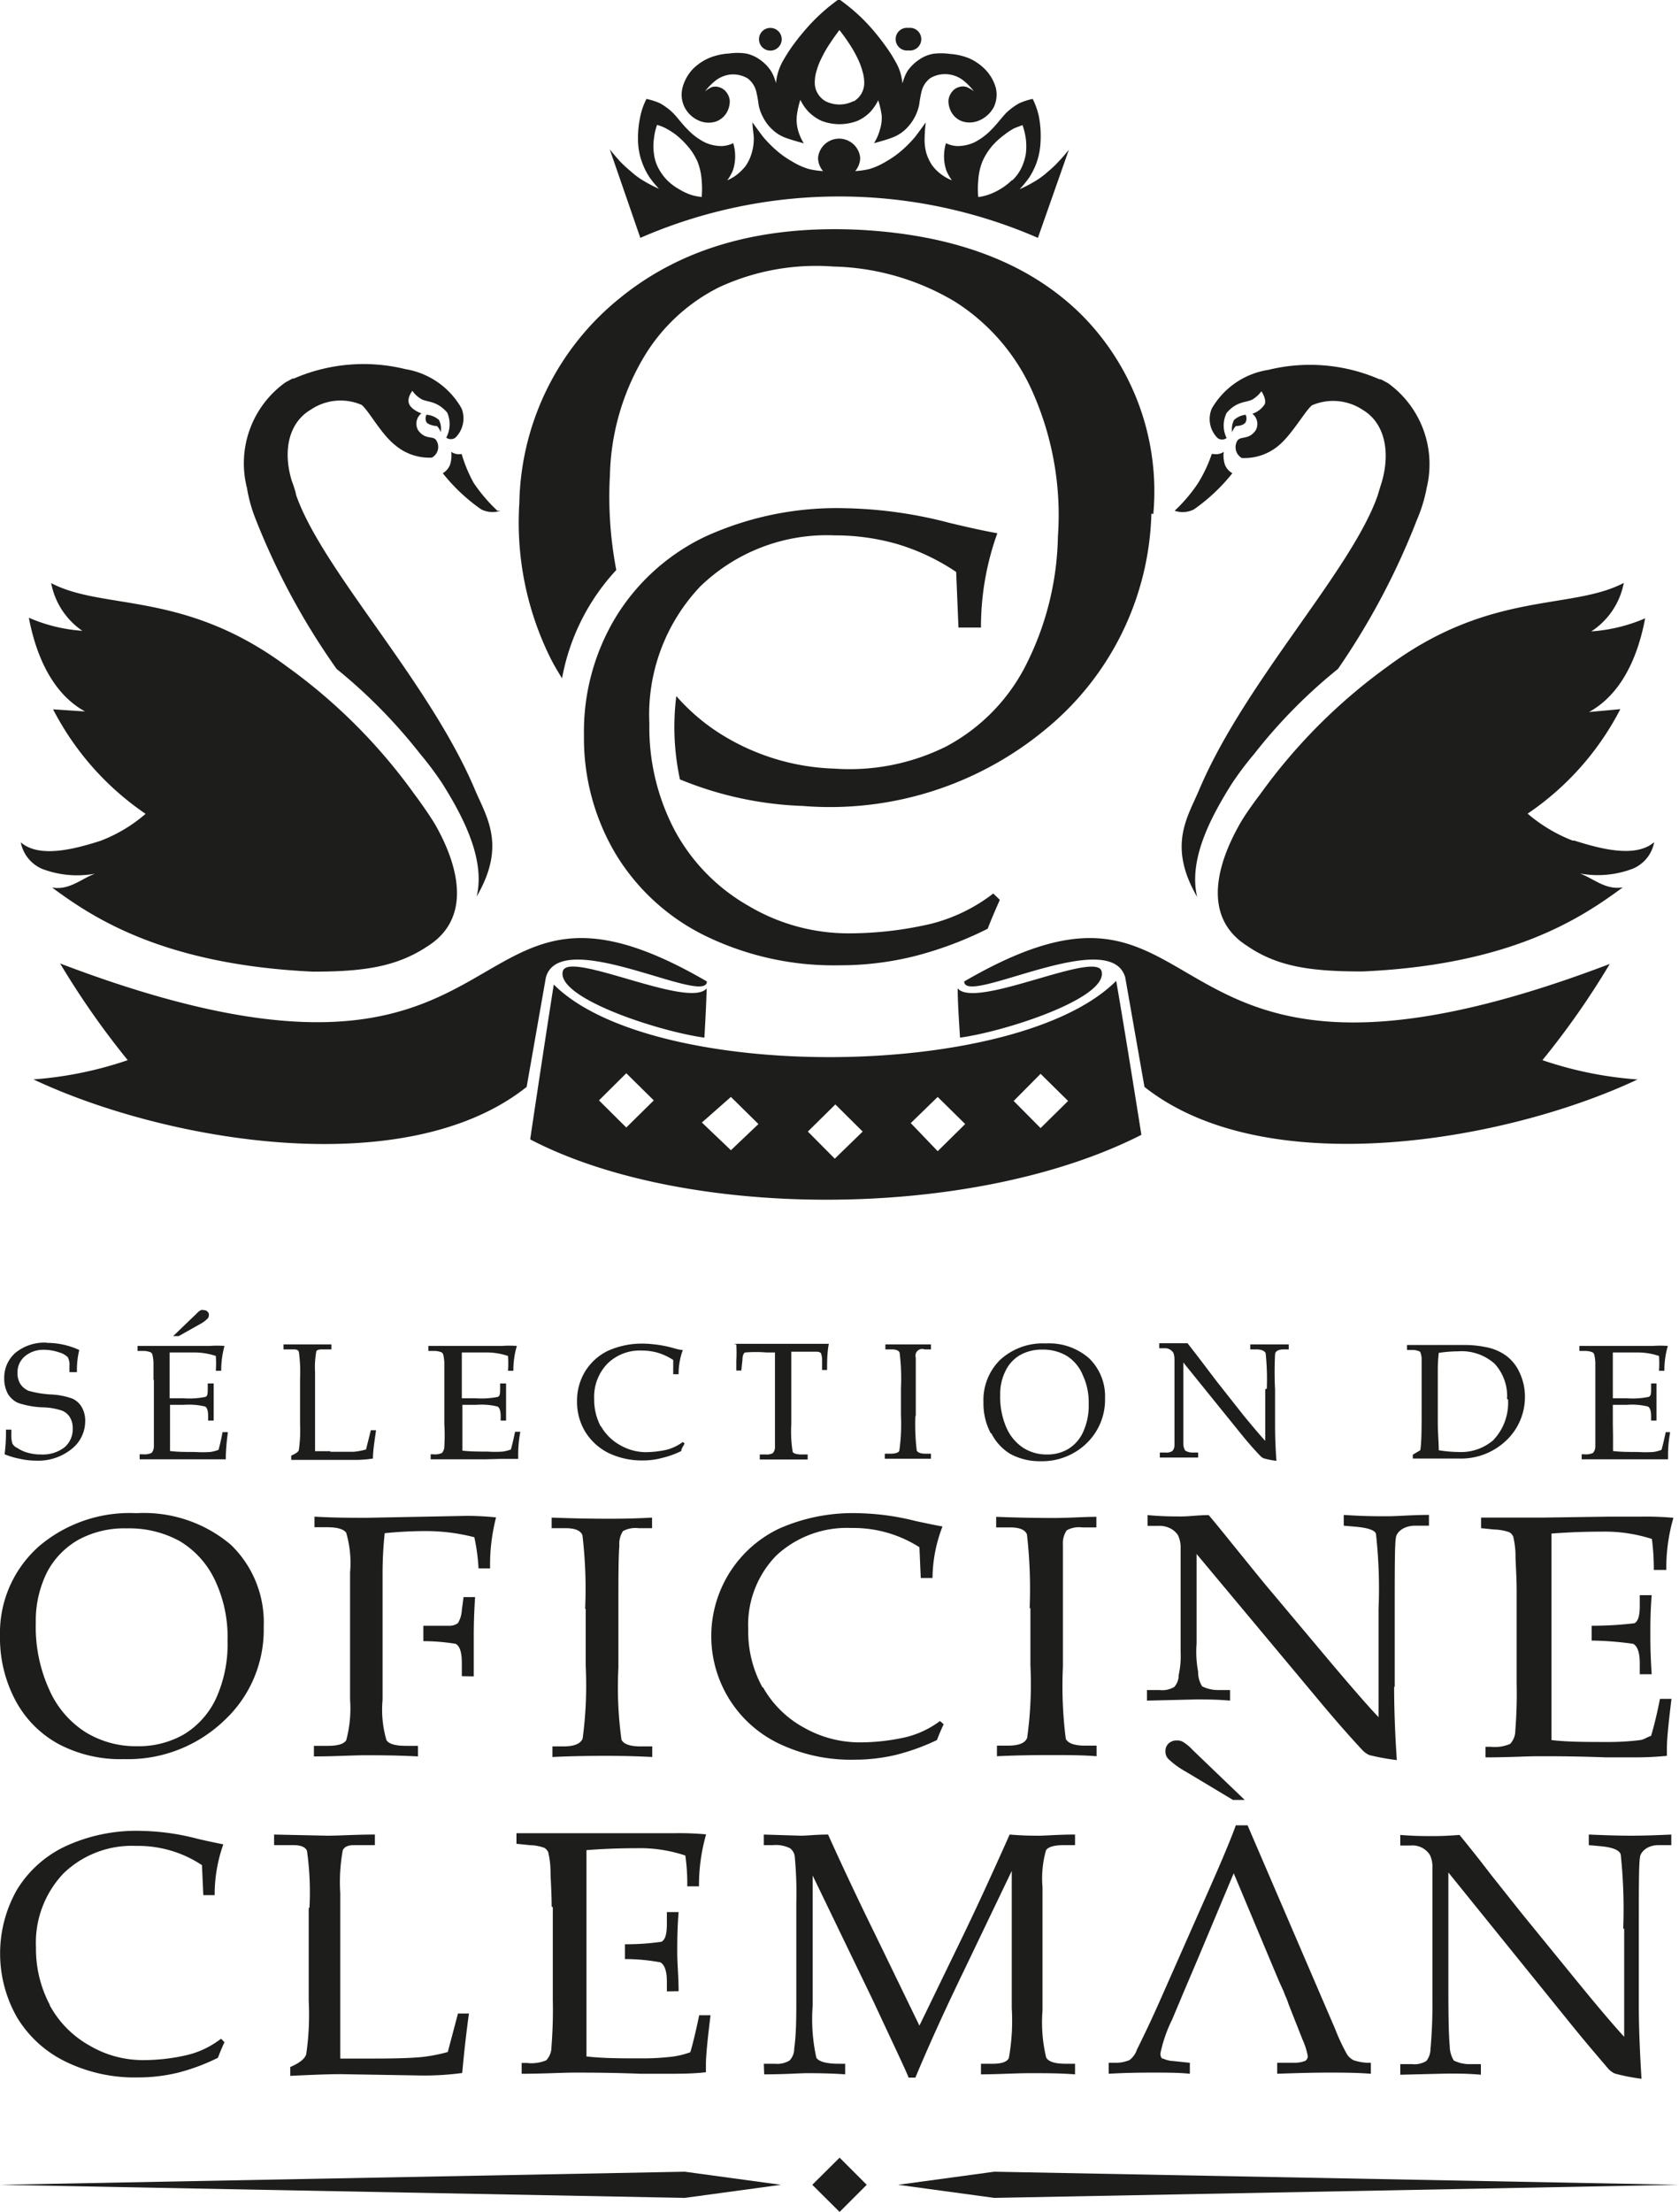 <?xml version="1.0" encoding="UTF-8"?> <svg xmlns="http://www.w3.org/2000/svg" viewBox="0 0 87.29 114.94"><path d="M51.69,112.85l-5,.68,5,.68,35.6-.68Zm32.75-12.63v5.62c-.48-.52-1.26-1.43-2.34-2.75l-3-3.68-1.59-2c-.51-.67-1.05-1.35-1.63-2.06q-.75.06-1.38.06c-.39,0-1,0-1.7-.06v.55h.54a1.07,1.07,0,0,1,1,.49,1.45,1.45,0,0,1,.13.69q0,1.2,0,2.43v4.35a25.76,25.76,0,0,1-.1,2.62,1,1,0,0,1-.22.62,1.2,1.2,0,0,1-.74.16H72.8v.55l2.46-.06c.51,0,1.09,0,1.73.06v-.55l-.57,0a1.79,1.79,0,0,1-.84-.19,1.46,1.46,0,0,1-.21-.76c-.05-.54-.07-1.5-.07-2.88V97.3l6.29,7.78c.71.88,1.39,1.68,2,2.39a1,1,0,0,0,.37.28,10,10,0,0,0,1.38.27c-.09-1.48-.14-2.75-.14-3.81v-3.95c0-2.32,0-3.6.08-3.84s.4-.54.94-.54h.67v-.55q-1.29.06-2.1.06t-2.19-.06v.55l.66.06c.59.06.93.2,1,.42a27.13,27.13,0,0,1,.13,3.86m.7-44.13a19.63,19.63,0,0,1-4.9-1,41.81,41.81,0,0,0,3.5-5C58.68,59.61,63.89,43,50.13,51c0,1.31,7.6-2.92,8.37-.21l1,5.69c6.31,5,18.82,2.83,25.64-.39m-82-6a43,43,0,0,0,3.5,5,19.63,19.63,0,0,1-4.9,1c6.83,3.22,19.33,5.41,25.64.39l1-5.69c.76-2.71,8.37,1.52,8.37.21C23,43,28.18,59.61,3.11,50.06M8,71.68V74c0,.6,0,1,0,1.16a.52.52,0,0,1-.12.34.91.91,0,0,1-.46.07H7.26v.26l1.3,0,1.59,0h.65c.31,0,.63,0,.94,0v-.19a10.92,10.92,0,0,1,.11-1.22h-.28c-.07.37-.14.68-.21.92a1.94,1.94,0,0,1-.43.11,5.91,5.91,0,0,1-.79,0c-.46,0-.9,0-1.3-.05,0-.17,0-.43,0-.8V73l.72,0a3.6,3.6,0,0,1,1.11.09c.1.06.15.23.15.49v.24h.29c0-.35,0-.67,0-.93s0-.59,0-1H10.8v.27c0,.24,0,.39-.13.43a4.23,4.23,0,0,1-1.12.07l-.73,0V71.06c0-.26,0-.52,0-.78.41,0,.81,0,1.19,0a3.55,3.55,0,0,1,1.21.18,5.41,5.41,0,0,1,0,.77h.28a4.86,4.86,0,0,1,.17-1.29,5.09,5.09,0,0,0-.78,0H10.2l-1.6,0-.56,0H7.15v.26l.32,0a1,1,0,0,1,.36.07.2.2,0,0,1,.09.11,2,2,0,0,1,.06.42c0,.24,0,.55,0,.93m2.41-2.92a1.62,1.62,0,0,0,.39-.28.26.26,0,0,0,.08-.19.22.22,0,0,0-.08-.19.25.25,0,0,0-.19-.07.24.24,0,0,0-.15,0,.85.85,0,0,0-.22.18L9,69.43h.29Zm5.66,30.35v4.82a14.25,14.25,0,0,1-.13,2.77c-.08.24-.36.46-.83.66v.46c1.19-.06,2.06-.09,2.62-.09l4.17.07a14.71,14.71,0,0,0,2.15-.13c.09-1,.2-2,.35-3.09h-.57l-.53,2a8.54,8.54,0,0,1-1.34.26c-.62.06-1.48.08-2.57.08-.55,0-1.1,0-1.68,0l0-.52,0-2.46V98.37a9.16,9.16,0,0,1,.13-2.22c.08-.18.27-.27.58-.27h1.09v-.55c-1,0-1.86.06-2.47.06l-2.77-.06v.55h1c.39,0,.63.1.71.3a15.3,15.3,0,0,1,.13,2.93m8.54-12V85.05c0-.3,0-1,.07-2.06H24.1l-.09.67a1.46,1.46,0,0,1-.2.68.73.73,0,0,1-.47.14c-.23,0-1.08,0-1.33,0v.8a10.46,10.46,0,0,1,1.68.14c.22.12.32.45.32,1v.68Zm4.11,12v4.81a24.36,24.36,0,0,1-.07,2.44,1,1,0,0,1-.27.7,2,2,0,0,1-1,.14h-.28v.56c1.15,0,2.08-.06,2.77-.06s1.86,0,3.41.06l1.4,0c.66,0,1.33,0,2-.08v-.4c0-.43.08-1.28.24-2.56h-.59c-.16.77-.31,1.41-.46,1.92a4.21,4.21,0,0,1-.93.23,13,13,0,0,1-1.67.09c-1,0-1.93,0-2.8-.1,0-.36,0-.92,0-1.69V103h0V99.78h0v-2c0-.54,0-1.09,0-1.64.89-.07,1.75-.1,2.56-.1a7.47,7.47,0,0,1,2.58.38,10.25,10.25,0,0,1,.1,1.6h.61a9.64,9.64,0,0,1,.37-2.7,15.63,15.63,0,0,0-1.67-.06H33.42l-3.42,0-1.2,0-.95,0h-1v.55l.69.07a2.43,2.43,0,0,1,.76.14.53.53,0,0,1,.2.22,4.65,4.65,0,0,1,.12.9c0,.5.06,1.15.06,1.93M39.64,87.68a6,6,0,0,1-.74-3,5.17,5.17,0,0,1,1.46-3.85,5.39,5.39,0,0,1,3.91-1.43,6.37,6.37,0,0,1,3.53,1L47.87,82h.61A7.59,7.59,0,0,1,49,79.32c-.36-.06-.82-.16-1.39-.28a13.12,13.12,0,0,0-3-.41,9.48,9.48,0,0,0-4.1.8,6.19,6.19,0,0,0,0,11.18,8.68,8.68,0,0,0,3.91.83,9.36,9.36,0,0,0,2.16-.25,11.39,11.39,0,0,0,2.13-.77c.11-.28.22-.55.35-.82l-.19-.17a4.87,4.87,0,0,1-1.78.84,10.77,10.77,0,0,1-2.4.27,5.88,5.88,0,0,1-2.9-.77,5.4,5.4,0,0,1-2.12-2.09m7.94-14.1V72.14c0-.76,0-1.29,0-1.59a.35.35,0,0,1,.46-.43h.33v-.26c-.31,0-.65,0-1,0l-1.37,0v.26h.34c.22,0,.36.06.4.17a10.75,10.75,0,0,1,.07,1.84v1.42a9.86,9.86,0,0,1-.08,1.8c0,.13-.21.19-.46.19H46v.26c.38,0,.81,0,1.28,0s.77,0,1.12,0v-.26h-.28c-.26,0-.41-.06-.46-.17a11.4,11.4,0,0,1-.07-1.79m-9.31-3.72a8,8,0,0,1,0,.86v.5h.26l.06-.56c0-.22.06-.34.13-.38a6.93,6.93,0,0,1,1.13,0h.43q0,.58,0,1.29v2.39c0,.51,0,.93,0,1.26a.46.46,0,0,1-.11.29.65.65,0,0,1-.36.07H39.5v.26l1.24,0,1.25,0v-.26h-.31c-.27,0-.43-.05-.47-.14a6.74,6.74,0,0,1-.07-1.46V71.56c0-.47,0-.91,0-1.32h.32c.39,0,.74,0,1,0a.37.37,0,0,1,.21.06.91.91,0,0,1,.07.34l0,.55h.26c0-.44,0-.89.09-1.36l-2.3,0-2.65,0m-7-12.65,1.42-1.41,1.43,1.41-1.43,1.41Zm5.35,1.15L38,57l1.43,1.41L38,59.77ZM42,58.8l1.43-1.41,1.42,1.41L43.4,60.21Zm5.35-.44L48.75,57l1.43,1.41-1.43,1.41Zm5.35-1.15L54.1,55.8l1.43,1.41L54.1,58.62Zm-25.13,2c8.08,4.21,23,4.22,31.77-.24,0,0-.83-5.25-1.31-8-5.18,5.19-24.12,5.31-29.24.19-.51,3.23-1.22,8-1.22,8m26,24.38v3a20.15,20.15,0,0,1-.17,3.77c-.11.27-.44.4-1,.4h-.57v.55q1.23-.06,2.76-.06c.87,0,1.68,0,2.42.06v-.55h-.6c-.55,0-.88-.12-1-.35a21.65,21.65,0,0,1-.15-3.75v-3c0-1.6,0-2.71,0-3.34a1.18,1.18,0,0,1,.2-.75,1.31,1.31,0,0,1,.8-.15H57v-.55c-.66,0-1.4.06-2.21.06q-1.47,0-3-.06v.55h.73q.72,0,.87.36a25.14,25.14,0,0,1,.14,3.86M52,72.48a2.65,2.65,0,0,1,.28-1.25,1.89,1.89,0,0,1,.76-.82,2.3,2.3,0,0,1,1.15-.28,2.43,2.43,0,0,1,1.26.32,2.12,2.12,0,0,1,.84,1,3.33,3.33,0,0,1,.31,1.51,3.26,3.26,0,0,1-.28,1.43,2,2,0,0,1-.76.89,2.1,2.1,0,0,1-1.13.3,2.25,2.25,0,0,1-1.24-.35,2.42,2.42,0,0,1-.87-1.05A4,4,0,0,1,52,72.48m-.46,2a2.62,2.62,0,0,0,1,1.08,3.21,3.21,0,0,0,1.56.37,3.32,3.32,0,0,0,2.4-.94,3.14,3.14,0,0,0,.95-2.33,2.75,2.75,0,0,0-.82-2.07,3.15,3.15,0,0,0-2.26-.78,3.28,3.28,0,0,0-2.36.84,2.92,2.92,0,0,0-.88,2.22,3.27,3.27,0,0,0,.38,1.61M60.44,107a.38.38,0,0,1-.11-.3,7.25,7.25,0,0,1,.61-1.76l.61-1.45h0l.74-1.74,1.85-4.41,2.27,5.41h0c.1.24.22.5.33.74h0l.07.19a3.41,3.41,0,0,1,.18.46l.73,1.85a3.63,3.63,0,0,1,.27.85.29.29,0,0,1-.13.25,1.56,1.56,0,0,1-.57.1l-.89,0v.57q1.65-.06,2.64-.06c.71,0,1.45,0,2.23.06v-.57a2.6,2.6,0,0,1-.89-.13.85.85,0,0,1-.35-.31,10.16,10.16,0,0,1-.61-1.3l-4.56-10.6h-.61q-.36,1-1.35,3.24l-2.48,5.61c-.44,1-.88,1.94-1.31,2.8a1.12,1.12,0,0,1-.39.55,1.93,1.93,0,0,1-.81.14h-.27v.57q1-.06,2.28-.06c.72,0,1.36,0,1.94.06v-.57l-.86-.09a1.46,1.46,0,0,1-.58-.15M72.51,87.65v-4c0-2.31,0-3.59.08-3.83s.4-.54,1-.54h.7v-.56c-.88,0-1.61.07-2.17.07s-1.29,0-2.26-.07v.56l.68.06c.61.06,1,.19,1,.41a25.56,25.56,0,0,1,.13,3.86v5.62c-.49-.51-1.29-1.43-2.41-2.75l-3.09-3.68c-.57-.67-1.11-1.35-1.64-2s-1.09-1.36-1.69-2.07c-.52,0-1,.07-1.43.07s-1,0-1.75-.07v.56h.56a1.24,1.24,0,0,1,.66.15,1.05,1.05,0,0,1,.36.33,1.51,1.51,0,0,1,.14.7c0,.8,0,1.61,0,2.42v2.94a4.6,4.6,0,0,1-.1,1.21.92.92,0,0,1-.23.62,1.23,1.23,0,0,1-.77.16h-.65v.55l2.54-.06c.53,0,1.12,0,1.78.06v-.55l-.58,0a1.88,1.88,0,0,1-.87-.19,1.37,1.37,0,0,1-.21-.76,5.63,5.63,0,0,1-.08-1.47V80.75l6.5,7.78c.73.87,1.43,1.67,2.1,2.39a1.2,1.2,0,0,0,.38.28,11.71,11.71,0,0,0,1.43.26c-.1-1.47-.14-2.74-.14-3.81m-6.7-15.46v2.68c-.23-.24-.6-.68-1.12-1.31L63.27,71.8l-.76-1c-.24-.32-.5-.65-.77-1l-.66,0-.81,0v.26h.26a.51.51,0,0,1,.3.07.66.66,0,0,1,.17.16,1,1,0,0,1,.06.33c0,.39,0,.77,0,1.16v2.08c0,.52,0,.94,0,1.25a.44.44,0,0,1-.11.29.54.54,0,0,1-.35.08h-.3v.26l1.17,0,.82,0v-.26l-.27,0a.75.75,0,0,1-.4-.1.7.7,0,0,1-.1-.36c0-.26,0-.71,0-1.37V70.8l3,3.71c.34.42.67.8,1,1.14a.51.51,0,0,0,.18.13,4.07,4.07,0,0,0,.66.13c-.05-.7-.07-1.31-.07-1.82V72.21a18,18,0,0,1,0-1.83c0-.17.19-.26.44-.26H67v-.26l-1,0-1,0v.26l.32,0c.28,0,.44.09.48.2a12.79,12.79,0,0,1,.06,1.84M61.2,90.44a.61.61,0,0,0-.45.16.54.54,0,0,0-.16.4.55.55,0,0,0,.14.39,4.29,4.29,0,0,0,.9.66l2.47,1.48h.61L62,90.93a2.34,2.34,0,0,0-.49-.41.59.59,0,0,0-.32-.08M49.91,53.92c2.36-.32,7.72-2.06,7.36-3.45-.28-1.1-6.56,2-7.48.89,0,.74.07,1.73.12,2.56m-13.29,0c.05-.83.1-1.82.12-2.56-.92,1.1-7.19-2-7.48-.89-.35,1.39,5,3.13,7.36,3.45M30.45,83.58v3a20.68,20.68,0,0,1-.16,3.77c-.12.27-.45.4-1,.4h-.57v.55q1.23-.06,2.76-.06,1.32,0,2.43.06v-.55h-.6c-.56,0-.89-.12-1-.35a20,20,0,0,1-.16-3.75v-3c0-1.6,0-2.71.05-3.34a1.19,1.19,0,0,1,.19-.75,1.37,1.37,0,0,1,.81-.15h.7v-.55q-1,.06-2.22.06-1.47,0-3-.06v.55h.73q.72,0,.87.36a23.71,23.71,0,0,1,.14,3.86m.82-9.49a3,3,0,0,1-.35-1.44,2.49,2.49,0,0,1,.68-1.83,2.4,2.4,0,0,1,1.8-.69,3,3,0,0,1,.85.12,3.09,3.09,0,0,1,.78.37l0,.74h.28a3.61,3.61,0,0,1,.22-1.26c-.17,0-.38-.07-.64-.14a6.38,6.38,0,0,0-1.38-.19,4.33,4.33,0,0,0-1.89.38,2.87,2.87,0,0,0-1.18,1.08A2.93,2.93,0,0,0,30,72.81a3,3,0,0,0,.42,1.58,3,3,0,0,0,1.19,1.1,4,4,0,0,0,1.81.4,3.74,3.74,0,0,0,1-.13,4.64,4.64,0,0,0,1-.36c0-.13.11-.26.17-.39l-.09-.08a2.48,2.48,0,0,1-.82.4,5.25,5.25,0,0,1-1.11.13,2.71,2.71,0,0,1-1.34-.37,2.59,2.59,0,0,1-1-1m4.05,29.38c0-.76-.07-1.41-.07-2s0-1.22.07-2.11h-.61V100c0,.51-.09.8-.28.9a12.6,12.6,0,0,1-1.9.13v.77a10.14,10.14,0,0,1,1.84.17c.23.13.34.47.34,1v.51ZM26,75.81c.31,0,.62,0,.94,0v-.19c0-.2,0-.61.11-1.22h-.27c-.08.37-.15.68-.22.92a1.82,1.82,0,0,1-.43.11,5.75,5.75,0,0,1-.78,0c-.47,0-.9,0-1.31-.05,0-.17,0-.43,0-.8V73l.73,0a3.47,3.47,0,0,1,1.1.09c.1.06.16.23.16.49v.24h.28c0-.35,0-.67,0-.93s0-.59,0-1H26v.27c0,.24,0,.39-.13.43a4.33,4.33,0,0,1-1.13.07l-.73,0V71.06c0-.26,0-.52,0-.78.42,0,.81,0,1.2,0a3.49,3.49,0,0,1,1.2.18,5.41,5.41,0,0,1,0,.77h.28a4.44,4.44,0,0,1,.18-1.29,5.27,5.27,0,0,0-.79,0h-.75l-1.6,0-.57,0h-.89v.26l.32,0a1,1,0,0,1,.36.07.2.2,0,0,1,.09.11,2,2,0,0,1,.06.42q0,.36,0,.93V74a9.26,9.26,0,0,1,0,1.16.52.52,0,0,1-.12.34.86.86,0,0,1-.46.07h-.13v.26l1.3,0,1.59,0Zm-.52,5.69a9.83,9.83,0,0,1,.31-2.65,14.74,14.74,0,0,0-1.53-.08l-5.2.1c-.8,0-1.7,0-2.71-.06v.55H17c.54,0,.87.1,1,.29a5.61,5.61,0,0,1,.2,2.06v6.61A6.38,6.38,0,0,1,18,90.43c-.12.19-.43.29-.95.29h-.73v.55c1.1,0,2-.06,2.67-.06s1.6,0,2.74.06v-.55h-.64c-.54,0-.88-.1-1-.3a5.66,5.66,0,0,1-.2-2.1v-3h0v-.78h0V81.74A19.73,19.73,0,0,1,20,79.67c.7-.07,1.42-.11,2.16-.11a10.08,10.08,0,0,1,2.5.32,10.41,10.41,0,0,1,.22,1.62Zm-8.3-6.09c-.26,0-.53,0-.8,0V71.31a4.52,4.52,0,0,1,.06-1.06c0-.09.13-.13.28-.13h.51v-.26l-1.17,0-1.32,0v.26h.46c.18,0,.3,0,.34.14a7.81,7.81,0,0,1,.06,1.4V74a7.18,7.18,0,0,1-.06,1.32c0,.12-.18.22-.4.32v.22c.57,0,1,0,1.25,0l2,0a5.64,5.64,0,0,0,1-.07c0-.45.09-.94.16-1.47h-.27l-.25,1a3.78,3.78,0,0,1-.64.12c-.29,0-.7,0-1.22,0M32,32.09a11.5,11.5,0,0,0-1.64,6.13A11.76,11.76,0,0,0,32,44.36a11.18,11.18,0,0,0,4.65,4.26,15.25,15.25,0,0,0,7,1.54,16,16,0,0,0,3.88-.47,18.92,18.92,0,0,0,3.82-1.43c.19-.5.41-1,.63-1.5l-.34-.33A8.85,8.85,0,0,1,48.42,48a18.85,18.85,0,0,1-4.3.5,10.18,10.18,0,0,1-5.21-1.43,9.93,9.93,0,0,1-3.81-3.88,11.46,11.46,0,0,1-1.34-5.58,9.69,9.69,0,0,1,2.64-7.13,9.46,9.46,0,0,1,7-2.66,11.72,11.72,0,0,1,3.31.47,11.31,11.31,0,0,1,3,1.43l.12,2.89H51a14.37,14.37,0,0,1,.85-4.9q-1-.18-2.49-.54A22.93,22.93,0,0,0,44,26.41a16.49,16.49,0,0,0-7.37,1.49A11,11,0,0,0,32,32.09m46.4,40.62a2.8,2.8,0,0,1-.78,2.14,2.58,2.58,0,0,1-1.82.6,6.47,6.47,0,0,1-1-.09c0-.44-.05-.91-.05-1.41V71.21a8.17,8.17,0,0,1,.05-.91,7,7,0,0,1,1-.08,2.58,2.58,0,0,1,1.9.64,2.48,2.48,0,0,1,.65,1.85m-.07,2.17a3.11,3.11,0,0,0,1-2.33A2.93,2.93,0,0,0,79,71.32a2.22,2.22,0,0,0-.72-.89A2.63,2.63,0,0,0,77.24,70a5.48,5.48,0,0,0-1.13-.11l-.91,0H74.08l-.93,0v.26l.34,0a.91.91,0,0,1,.34.09,1,1,0,0,1,.08.37c0,.35,0,.78,0,1.28v1.21c0,1.08,0,1.83-.07,2.26l-.39.23v.2c.35,0,.64,0,.86,0l1,0,.51,0a3.4,3.4,0,0,0,2.48-.93M43.65,112.12l-1.42,1.41,1.42,1.41,1.41-1.41Zm-3.92-4.33c1.1,0,1.84-.06,2.21-.06s1.17,0,2,.06v-.55h-.33c-.65,0-1.05-.11-1.17-.32a9.25,9.25,0,0,1-.19-2.69V97.46l3.14,6.5c1,2.15,1.64,3.48,1.85,4h.35c.63-1.51,1.43-3.29,2.41-5.32l2.6-5.42v7.12a11.06,11.06,0,0,1-.15,2.6c-.09.2-.37.3-.83.3H51v.55c.89,0,1.75-.06,2.57-.06s1.51,0,2.32.06v-.55h-.5c-.55,0-.88-.11-1-.32a7.83,7.83,0,0,1-.19-2.45v-6.4a5.34,5.34,0,0,1,.18-1.92c.11-.18.43-.27.94-.27h.57v-.55c-.89,0-1.52.06-1.86.06s-.81,0-1.54-.06q-1.44,3.24-2.56,5.54l-2.13,4.39-2.3-4.74c-.93-1.89-1.74-3.62-2.45-5.19-.61,0-1.09.06-1.42.06l-1.92-.06v.55h.47a1.66,1.66,0,0,1,.89.16.62.62,0,0,1,.25.45,20.3,20.3,0,0,1,.08,2.38v4.95c0,1,0,1.83-.11,2.65a.88.88,0,0,1-.24.6,1.24,1.24,0,0,1-.77.17h-.57Zm-4.13,5.06L0,113.53l35.6.68,5-.68Zm-33-8.65a6.21,6.21,0,0,1-.73-3,5.23,5.23,0,0,1,1.43-3.85,5.11,5.11,0,0,1,3.78-1.43,6,6,0,0,1,3.42,1l.07,1.56h.59a7.78,7.78,0,0,1,.45-2.64c-.34-.07-.79-.16-1.34-.29a12.35,12.35,0,0,0-2.89-.41,8.8,8.8,0,0,0-4,.81,5.88,5.88,0,0,0-2.5,2.25,6.7,6.7,0,0,0,0,6.62,6,6,0,0,0,2.51,2.3,8.17,8.17,0,0,0,3.79.83,8.78,8.78,0,0,0,2.09-.25,10.54,10.54,0,0,0,2.06-.77c.1-.27.22-.55.34-.81l-.18-.18a4.68,4.68,0,0,1-1.73.84,10.07,10.07,0,0,1-2.32.27,5.46,5.46,0,0,1-2.81-.77,5.28,5.28,0,0,1-2.05-2.09M1.86,84.32a5.66,5.66,0,0,1,.59-2.63A4.15,4.15,0,0,1,4.1,80a5,5,0,0,1,2.5-.58,5.45,5.45,0,0,1,2.74.66,4.67,4.67,0,0,1,1.82,2,6.91,6.91,0,0,1,.67,3.18,6.8,6.8,0,0,1-.6,3,4.32,4.32,0,0,1-1.66,1.86,4.74,4.74,0,0,1-2.45.62A5,5,0,0,1,4.43,90a5,5,0,0,1-1.87-2.2,7.85,7.85,0,0,1-.7-3.44m.08-3.93A6,6,0,0,0,0,85a6.91,6.91,0,0,0,.82,3.39,5.54,5.54,0,0,0,2.25,2.25,6.89,6.89,0,0,0,3.38.77,7.23,7.23,0,0,0,5.2-2,6.43,6.43,0,0,0,2.06-4.87A5.6,5.6,0,0,0,12,80.27a7,7,0,0,0-4.91-1.64,7.28,7.28,0,0,0-5.11,1.76m.45-10.62a2.39,2.39,0,0,0-1.62.52,1.71,1.71,0,0,0-.59,1.33,1.67,1.67,0,0,0,.19.81,1.2,1.2,0,0,0,.53.47,4.49,4.49,0,0,0,1.28.23,3.39,3.39,0,0,1,1,.17.86.86,0,0,1,.41.34,1.05,1.05,0,0,1,.15.57,1.23,1.23,0,0,1-.43,1,1.85,1.85,0,0,1-1.22.37,2.48,2.48,0,0,1-.68-.09,1.74,1.74,0,0,1-.55-.25A.49.49,0,0,1,.64,75a1.56,1.56,0,0,1-.05-.5v-.21H.31a9,9,0,0,1-.07,1.28,4.24,4.24,0,0,0,.82.24,3.72,3.72,0,0,0,.81.09,2.76,2.76,0,0,0,1.86-.61,1.84,1.84,0,0,0,.7-1.45,1.4,1.4,0,0,0-.18-.72,1.07,1.07,0,0,0-.48-.44,3.76,3.76,0,0,0-1.16-.22,5.38,5.38,0,0,1-1.13-.19,1,1,0,0,1-.42-.35,1.05,1.05,0,0,1-.15-.57,1.09,1.09,0,0,1,.38-.87,1.49,1.49,0,0,1,1-.34,2.44,2.44,0,0,1,.77.13,1.06,1.06,0,0,1,.46.25.8.8,0,0,1,.09.45v.33H4a4.45,4.45,0,0,1,.12-1.15,4,4,0,0,0-.84-.28,4,4,0,0,0-.84-.09m1.85-37a8.4,8.4,0,0,1-2.79-.68c.38,2,1.24,3.95,2.92,4.87l-1.66-.11a14.71,14.71,0,0,0,4.81,5.43,7.83,7.83,0,0,1-2.34,1.4c-1.43.46-3.21.9-4.15.08a1.89,1.89,0,0,0,1.11,1.38,5.12,5.12,0,0,0,2.75.25c-.73.27-1.33.87-2.23.72,2,1.47,5.64,4,13.55,4.37,2.59,0,4.35-.23,6-1.34,2.2-1.41,1.66-4,.4-6.24v0l0,0c-.33-.58-1.1-1.63-1.1-1.62a28.88,28.88,0,0,0-6.61-6.63c-5.36-4-9.56-2.92-12.29-4.36a3.89,3.89,0,0,0,1.68,2.52M24,21.23a4.12,4.12,0,0,0-2.93-2.05,9.1,9.1,0,0,0-5.79.49l-.07,0-.37.2a5.17,5.17,0,0,0-2,5.49A7.8,7.8,0,0,0,13.3,27h0a36.67,36.67,0,0,0,4.2,7.76,27.53,27.53,0,0,1,4.34,4.41A17.05,17.05,0,0,1,23,40.72l0,0v0c1,1.6,2.26,3.89,1.78,5.87,1.55-2.66.52-4.12-.09-5.56-2.39-5.65-7.94-11.4-9.3-15.32,0-.12-.21-.71-.22-.72-.5-1.65-.11-3.07,1-3.71a2.76,2.76,0,0,1,2.63-.24c.36.28,1,1.5,1.73,2.08a2.75,2.75,0,0,0,1.92.66.63.63,0,0,0,.23-.9c-.16-.26-.56,0-.94-.52a.68.68,0,0,1,.17-.88s-.51-.17-.64-.49.17-.68.17-.68a1.42,1.42,0,0,0,.42.4c.3.21.82.07,1.39.73a1.49,1.49,0,0,1-.05,1.3.4.4,0,0,0,.48,0A1.41,1.41,0,0,0,24,21.23m-1.28.91a.83.83,0,0,1,.19.32,1,1,0,0,0-.09-.64,1.12,1.12,0,0,0-.65-.27.47.47,0,0,0,0,.39c.12.16.51.2.51.2m3.18,4.4a8.5,8.5,0,0,1-1.23-1.44A7.4,7.4,0,0,1,24,23.59a.71.71,0,0,1-.54-.11,1.58,1.58,0,0,1-.06.66.87.87,0,0,1-.38.45,9.37,9.37,0,0,0,2,1.88,1.31,1.31,0,0,0,1,.07m33.94.17a13,13,0,0,0-3.76-10.38q-4.06-4-11.54-4.39-7.63-.36-12.42,3.54A14,14,0,0,0,27,26.14a15.84,15.84,0,0,0,1.59,8c.19.39.41.75.63,1.11a11.23,11.23,0,0,1,2.82-5.63,20.19,20.19,0,0,1-.33-4.94,12.55,12.55,0,0,1,1.69-6,9.49,9.49,0,0,1,4-3.76,12,12,0,0,1,5.92-1.07,12.87,12.87,0,0,1,6.35,1.84,10.62,10.62,0,0,1,4.05,4.76A15.75,15.75,0,0,1,55,27.88a15.37,15.37,0,0,1-1.74,6.83,9.81,9.81,0,0,1-4.07,4.08,11.27,11.27,0,0,1-5.82,1.15,11.79,11.79,0,0,1-6.21-2,10.49,10.49,0,0,1-2-1.77,13.22,13.22,0,0,0-.1,1.57,12.91,12.91,0,0,0,.29,2.76,18.35,18.35,0,0,0,6.38,1.38,17.56,17.56,0,0,0,12.65-4,15,15,0,0,0,5.48-11.19M63,23.59a7.4,7.4,0,0,1-.71,1.51,8.18,8.18,0,0,1-1.22,1.44,1.28,1.28,0,0,0,1-.07,9.48,9.48,0,0,0,2-1.88.87.87,0,0,1-.39-.45,1.58,1.58,0,0,1-.06-.66.71.71,0,0,1-.54.11M74.16,25.4a5.19,5.19,0,0,0-2-5.49l-.37-.2-.07,0a9.08,9.08,0,0,0-5.78-.49A4.12,4.12,0,0,0,63,21.23a1.39,1.39,0,0,0,.3,1.53.38.38,0,0,0,.47,0,1.47,1.47,0,0,1,0-1.3c.56-.66,1.08-.52,1.39-.73a1.61,1.61,0,0,0,.42-.4s.28.41.17.68a1.22,1.22,0,0,1-.64.49.67.67,0,0,1,.16.88c-.37.5-.77.26-.94.52a.65.65,0,0,0,.23.9,2.77,2.77,0,0,0,1.93-.66c.69-.58,1.37-1.8,1.72-2.08a2.78,2.78,0,0,1,2.64.24c1.08.64,1.46,2.06,1,3.71,0,0-.19.6-.22.72-1.36,3.92-6.9,9.67-9.29,15.32-.61,1.44-1.64,2.9-.1,5.56-.48-2,.79-4.27,1.79-5.87v0l0,0a17.05,17.05,0,0,1,1.18-1.57,27.16,27.16,0,0,1,4.35-4.41A37.6,37.6,0,0,0,73.67,27h0a7.82,7.82,0,0,0,.49-1.58M64.8,21.55a1.08,1.08,0,0,0-.64.27,1,1,0,0,0-.1.64.83.83,0,0,1,.19-.32s.39,0,.51-.2a.47.47,0,0,0,0-.39m17,22.13a8.09,8.09,0,0,1-2.34-1.4,14.65,14.65,0,0,0,4.82-5.43L82.61,37c1.68-.92,2.54-2.85,2.92-4.87a8.52,8.52,0,0,1-2.8.68,3.87,3.87,0,0,0,1.69-2.52c-2.74,1.44-6.94.37-12.3,4.36a29.08,29.08,0,0,0-6.61,6.63s-.77,1-1.1,1.62v0c-1.26,2.25-1.8,4.83.41,6.24,1.61,1.11,3.37,1.34,6,1.34,7.91-.34,11.54-2.9,13.55-4.37-.9.15-1.5-.45-2.23-.72a5.12,5.12,0,0,0,2.75-.25,1.86,1.86,0,0,0,1.11-1.38c-.94.82-2.71.38-4.15-.08m2,30.31V73l.73,0a3.47,3.47,0,0,1,1.1.09c.1.06.16.23.16.49v.24h.28c0-.35,0-.67,0-.93s0-.59,0-1h-.28v.27c0,.24,0,.39-.14.43a4.18,4.18,0,0,1-1.12.07l-.73,0V71.06c0-.26,0-.52,0-.78.42,0,.81,0,1.19,0a3.51,3.51,0,0,1,1.21.18,5.41,5.41,0,0,1,0,.77h.28a4.44,4.44,0,0,1,.18-1.29,5.27,5.27,0,0,0-.79,0h-.75l-1.6,0-.57,0h-.89v.26l.32,0a1,1,0,0,1,.36.07.2.2,0,0,1,.09.11,2,2,0,0,1,.06.42q0,.36,0,.93V74c0,.6,0,1,0,1.16a.52.52,0,0,1-.12.34.89.89,0,0,1-.46.07h-.13v.26l1.3,0,1.59,0h.66c.3,0,.62,0,.94,0v-.19c0-.2,0-.61.11-1.22H86.6c-.08.37-.15.68-.22.92a1.82,1.82,0,0,1-.43.11,5.82,5.82,0,0,1-.79,0c-.46,0-.9,0-1.3-.05,0-.17,0-.43,0-.8Zm2.78,7.59A9.32,9.32,0,0,1,87,78.87a16.19,16.19,0,0,0-1.7-.06H83.65l-3.47.05-1.22,0-.95,0H77v.55l.7.07a2.53,2.53,0,0,1,.77.14.53.53,0,0,1,.2.22,4.65,4.65,0,0,1,.12.9c0,.5.06,1.15.06,1.94v4.8a24.36,24.36,0,0,1-.07,2.44,1,1,0,0,1-.27.7,2,2,0,0,1-1,.15h-.28v.55c1.17,0,2.11-.06,2.81-.06s1.89,0,3.46.06l1.42,0a17.15,17.15,0,0,0,1.74-.08v-.4c0-.43.08-1.28.24-2.56h-.6c-.15.77-.31,1.41-.46,1.92-.33.12-.35.2-.64.23a13.56,13.56,0,0,1-1.71.09c-1,0-2,0-2.83-.1,0-.35,0-.92,0-1.69V86.46h0V83.29h0v-.61l0-1.34c0-.55,0-1.1,0-1.65.9-.07,1.77-.1,2.59-.1a8,8,0,0,1,2.63.38,11.69,11.69,0,0,1,.1,1.61ZM85.87,87c-.05-.75-.07-1.41-.07-2s0-1.23.07-2.11h-.62v.57c0,.5-.09.8-.28.89a18.63,18.63,0,0,1-2.22.13v.77a16.57,16.57,0,0,1,2.16.17c.23.13.34.47.34,1V87h.62" fill="#1d1d1b"></path><path d="M40.06,1.45a.59.59,0,1,1-.6.58.59.59,0,0,1,.6-.58" fill="#1d1d1b"></path><path d="M47.23,1.45a.59.59,0,1,0,0,1.17.59.59,0,1,0,0-1.17" fill="#1d1d1b"></path><path d="M44.38,5.27a1.1,1.1,0,0,0,.55-.94,2,2,0,0,0-.09-.62A3.61,3.61,0,0,0,44.57,3a6,6,0,0,0-.46-.79c-.14-.22-.3-.43-.47-.65-.16.22-.32.43-.46.65a6,6,0,0,0-.46.79,3.61,3.61,0,0,0-.27.69,2,2,0,0,0-.09.62,1.08,1.08,0,0,0,.16.56,1.15,1.15,0,0,0,.38.38,1.61,1.61,0,0,0,1.48,0M43.68,0c.23.17.47.35.71.56a9.41,9.41,0,0,1,.9.89,12.14,12.14,0,0,1,.79,1,7.3,7.3,0,0,1,.48.76,2.68,2.68,0,0,1,.25.57,3.47,3.47,0,0,1,.11.56,2.39,2.39,0,0,1,.26-.65,2.32,2.32,0,0,1,.59-.58,1.84,1.84,0,0,1,.72-.31,3.07,3.07,0,0,1,.87,0,3.29,3.29,0,0,1,1,.22,2.68,2.68,0,0,1,.88.61,2.23,2.23,0,0,1,.53.93,1.52,1.52,0,0,1-.1,1,1.56,1.56,0,0,1-.76.7,1.26,1.26,0,0,1-.87.05,1.05,1.05,0,0,1-.56-.45,1.19,1.19,0,0,1-.17-.64.85.85,0,0,1,.21-.48.67.67,0,0,1,.35-.22.62.62,0,0,1,.38,0,1.86,1.86,0,0,1,.38.22,3.35,3.35,0,0,0-.56-.57,1.55,1.55,0,0,0-.79-.31,1.49,1.49,0,0,0-.93.21,1.23,1.23,0,0,0-.44.69,5.94,5.94,0,0,0-.12.67,2.46,2.46,0,0,1-.68,1.26,2.05,2.05,0,0,1-.67.44c-.28.11-.63.21-1,.31a2.6,2.6,0,0,0,.3-.68A2.09,2.09,0,0,0,45.84,6a5.32,5.32,0,0,0-.18-.79,2.81,2.81,0,0,1-.39.58,2.16,2.16,0,0,1-.69.49,2.62,2.62,0,0,1-1.87,0A2.28,2.28,0,0,1,42,5.77a2.46,2.46,0,0,1-.39-.58,4.3,4.3,0,0,0-.18.79,2.09,2.09,0,0,0,.06.79,2.6,2.6,0,0,0,.3.68c-.35-.1-.71-.2-1-.31a2.05,2.05,0,0,1-.67-.44,2.19,2.19,0,0,1-.45-.61,2.11,2.11,0,0,1-.23-.65,5.94,5.94,0,0,0-.12-.67,1.23,1.23,0,0,0-.44-.69A1.49,1.49,0,0,0,38,3.87a1.55,1.55,0,0,0-.79.31,3.35,3.35,0,0,0-.56.57A1.63,1.63,0,0,1,37,4.53a.62.62,0,0,1,.38,0,.71.71,0,0,1,.35.22.85.85,0,0,1,.21.48,1.19,1.19,0,0,1-.17.64,1.09,1.09,0,0,1-.56.45,1.26,1.26,0,0,1-.87-.05,1.5,1.5,0,0,1-.75-.7,1.47,1.47,0,0,1-.11-1A2.23,2.23,0,0,1,36,3.61,2.68,2.68,0,0,1,36.9,3a3.23,3.23,0,0,1,1-.22,3.16,3.16,0,0,1,.88,0,1.86,1.86,0,0,1,.71.31,2.13,2.13,0,0,1,.58.58,2.14,2.14,0,0,1,.27.65,3.47,3.47,0,0,1,.11-.56,3.2,3.2,0,0,1,.24-.57c.12-.21.27-.46.48-.76a12.39,12.39,0,0,1,.8-1,9.41,9.41,0,0,1,.9-.89c.24-.21.48-.39.72-.57,0,0,0,0,.06,0" fill="#1d1d1b"></path><path d="M52.6,9.37a3.07,3.07,0,0,1-.62.47,3.14,3.14,0,0,1-.63.29,2.77,2.77,0,0,1-.49.11,4.07,4.07,0,0,1,0-.86,3.09,3.09,0,0,1,.22-1,3.27,3.27,0,0,1,.54-.84A4,4,0,0,1,52.22,7a3.49,3.49,0,0,1,.52-.34l.42-.16a3.59,3.59,0,0,1,.17.7,3.14,3.14,0,0,1,0,.81,2.76,2.76,0,0,1-.23.72,2.2,2.2,0,0,1-.47.64m-16.19.86a2.6,2.6,0,0,1-.5-.1,3.08,3.08,0,0,1-.62-.29,2.87,2.87,0,0,1-.63-.47,2.69,2.69,0,0,1-.47-.65A2.1,2.1,0,0,1,34,8a2.75,2.75,0,0,1,0-.81,3,3,0,0,1,.16-.7,2.22,2.22,0,0,1,.42.16,3.91,3.91,0,0,1,.53.33,4,4,0,0,1,.61.58,3.21,3.21,0,0,1,.54.83,3.22,3.22,0,0,1,.22,1,4.79,4.79,0,0,1,0,.85M55.57,7.78c-.16.2-.33.4-.51.59a5.12,5.12,0,0,1-.58.55,4,4,0,0,1-.71.52,6.06,6.06,0,0,1-.76.39,5.09,5.09,0,0,0,.5-.61,3.68,3.68,0,0,0,.4-.82,3.81,3.81,0,0,0,.19-1.1A5.29,5.29,0,0,0,54,6a4,4,0,0,0-.31-.86,3.43,3.43,0,0,0-.69.22,3.18,3.18,0,0,0-.73.55c-.23.25-.45.55-.72.82a3.27,3.27,0,0,1-.92.68,2.09,2.09,0,0,1-.88.18,1.48,1.48,0,0,1-.57-.15,2.35,2.35,0,0,0-.1.67,2.27,2.27,0,0,0,.12.75,2.44,2.44,0,0,0,.29.51,2.37,2.37,0,0,1-1-.74,2.33,2.33,0,0,1-.34-.71,2.59,2.59,0,0,1-.08-.74,7.92,7.92,0,0,1,.06-.82c-.18.25-.36.5-.56.76a6.51,6.51,0,0,1-.69.7,4.94,4.94,0,0,1-.81.57,3.64,3.64,0,0,1-.86.39,4,4,0,0,1-.75.11,1.07,1.07,0,0,0,.26-.69,1.1,1.1,0,0,0-2.19,0,1.07,1.07,0,0,0,.26.69,4.12,4.12,0,0,1-.75-.11,3.64,3.64,0,0,1-.86-.39,4.94,4.94,0,0,1-.81-.57,6.51,6.51,0,0,1-.69-.7c-.2-.26-.38-.51-.56-.76,0,.28.06.56.07.82a2.59,2.59,0,0,1-.1.74,2.3,2.3,0,0,1-.33.71,2.67,2.67,0,0,1-.52.5,2.44,2.44,0,0,1-.43.24,2.44,2.44,0,0,0,.29-.51,2.27,2.27,0,0,0,.12-.75,2.35,2.35,0,0,0-.1-.67,1.49,1.49,0,0,1-.58.15,2.08,2.08,0,0,1-.87-.18,3.27,3.27,0,0,1-.92-.68c-.27-.27-.49-.57-.72-.82a3.18,3.18,0,0,0-.73-.55,3.64,3.64,0,0,0-.69-.22,3.55,3.55,0,0,0-.31.86,5.29,5.29,0,0,0-.13,1.28,3.5,3.5,0,0,0,.19,1.1,3.68,3.68,0,0,0,.4.82,5.09,5.09,0,0,0,.5.61,6.84,6.84,0,0,1-.76-.39,4,4,0,0,1-.71-.52,6.27,6.27,0,0,1-.59-.55c-.17-.19-.34-.39-.5-.59l1.59,4.6a25.91,25.91,0,0,1,20.67,0Z" fill="#1d1d1b"></path></svg> 